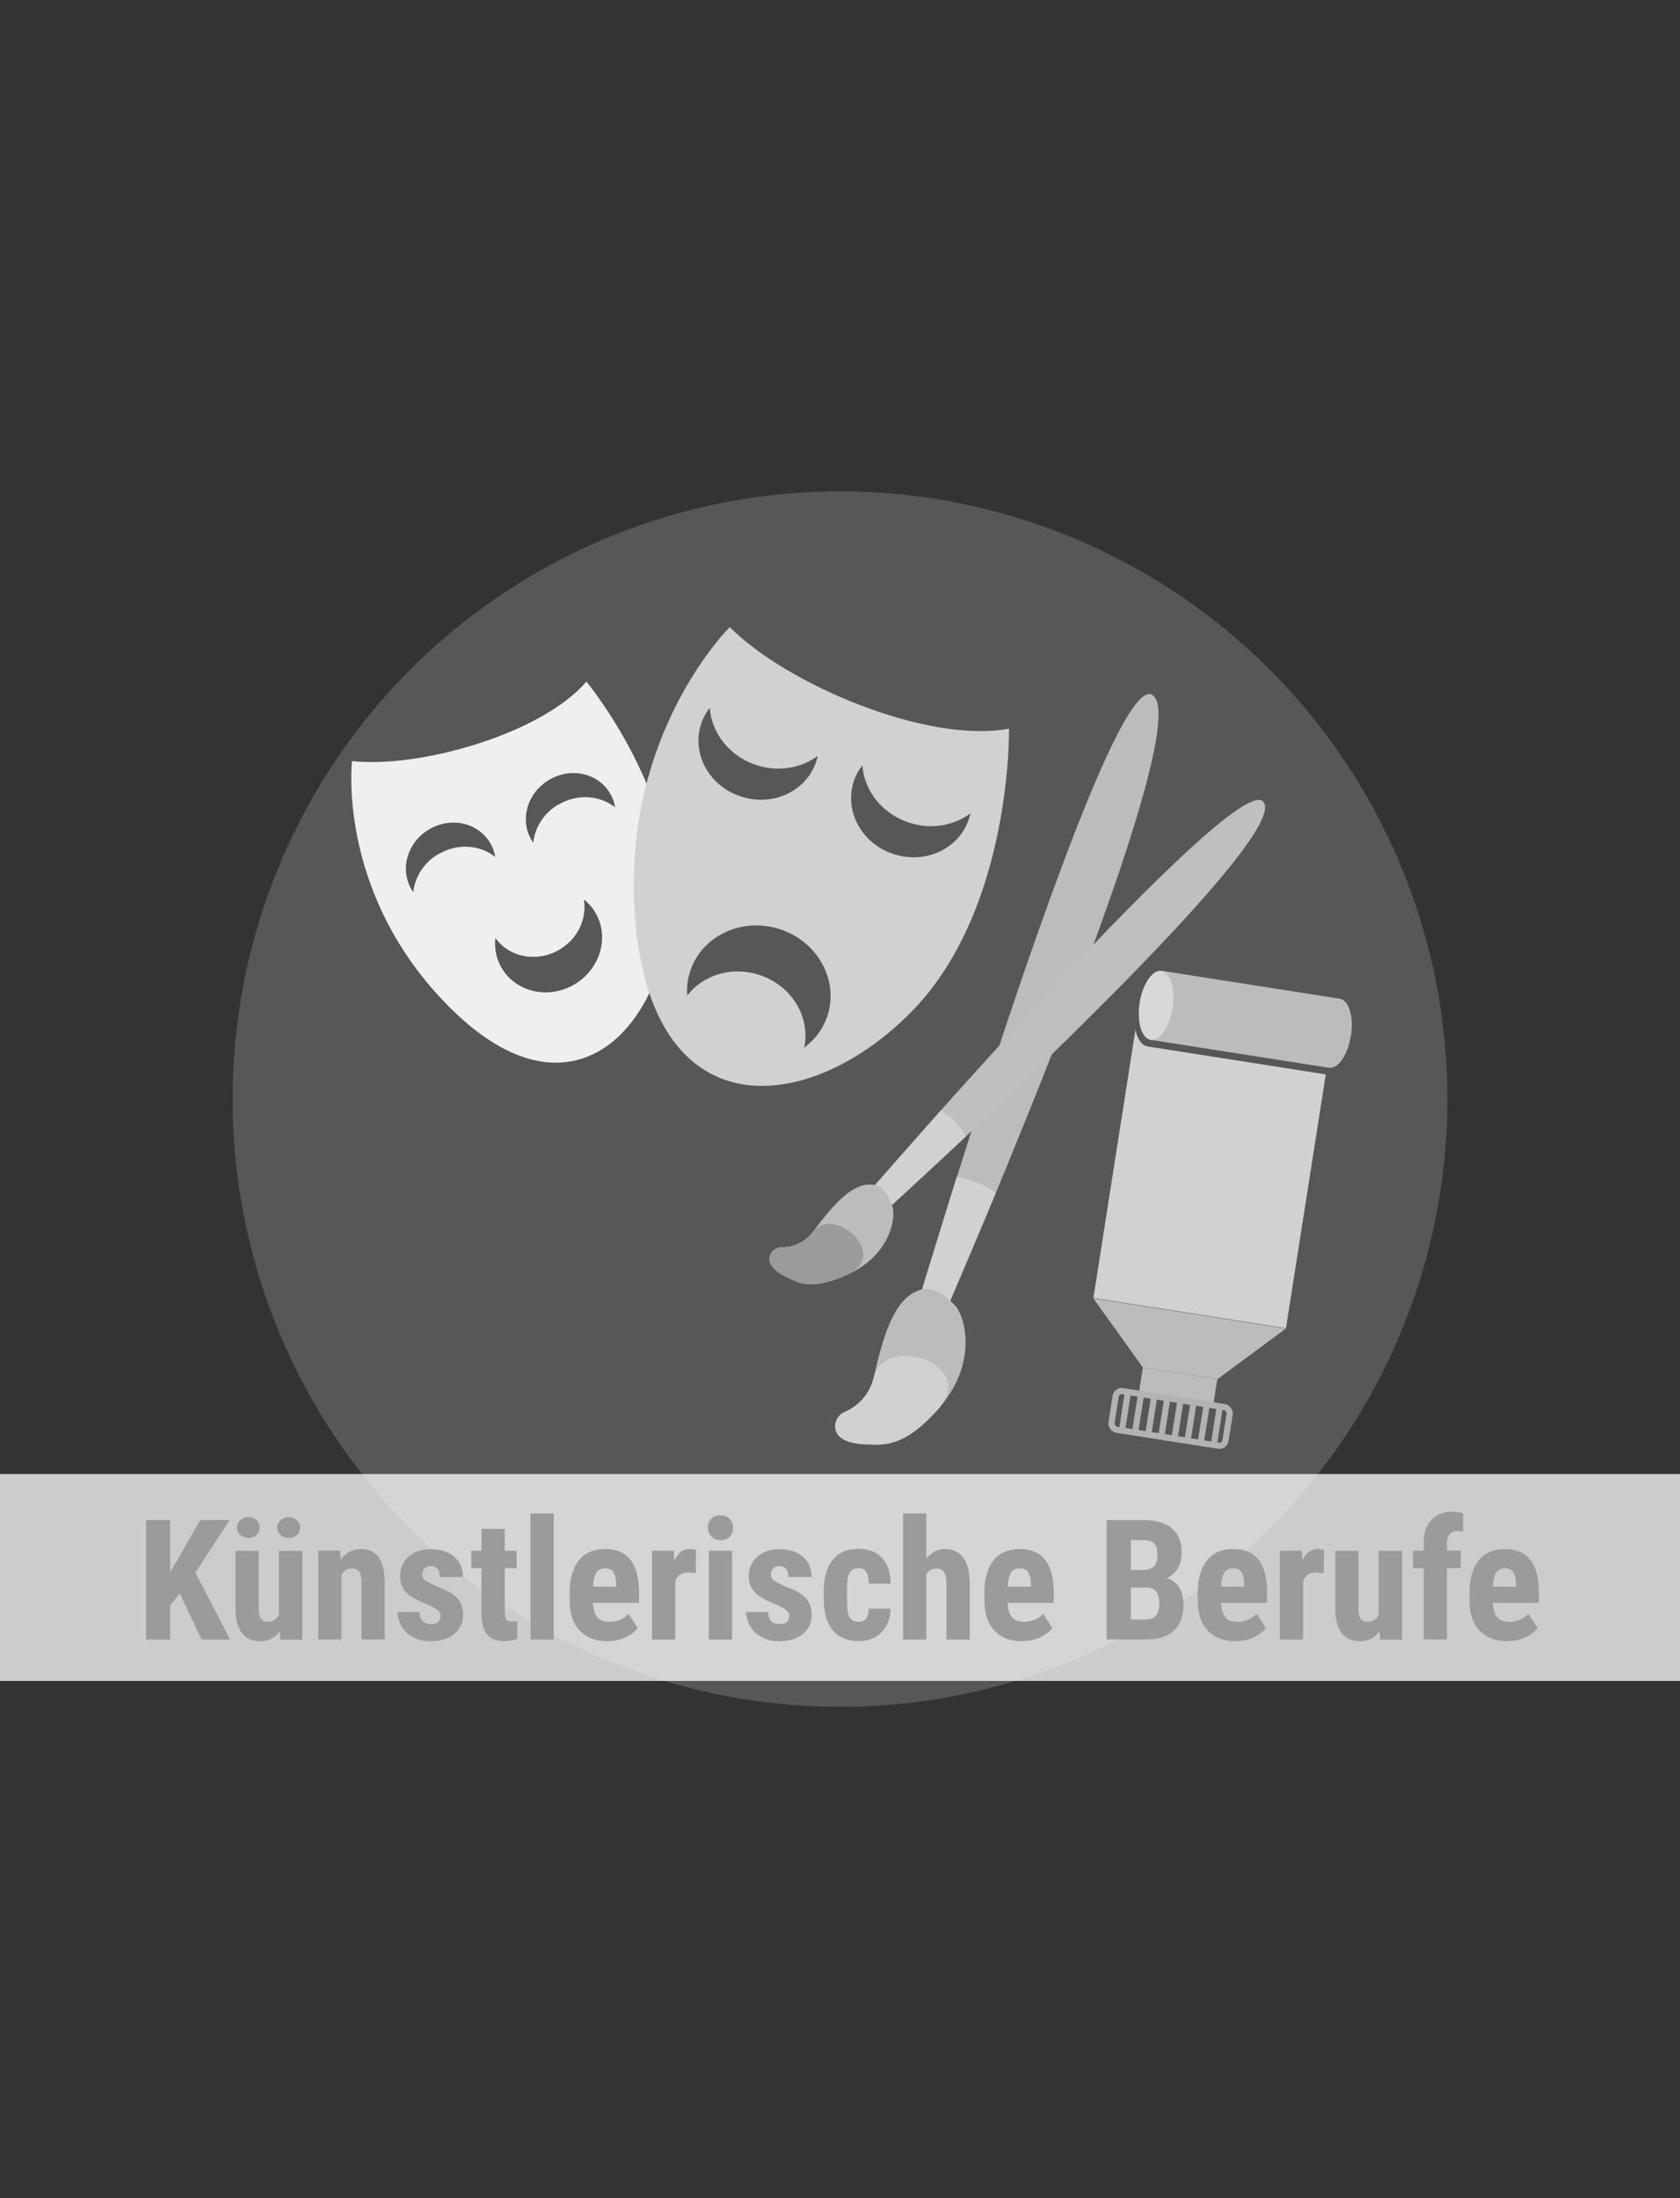 <?xml version="1.0" encoding="UTF-8"?>
<!--
  - $Id$
  -
  - This document contains trade secret data which is the property of
  - markt.de GmbH & Co KG. Information contained herein may not be used,
  - copied or disclosed in whole or part except as permitted by written
  - agreement from markt.de GmbH & Co KG.
  -
  - Copyright (C) 2025 markt.de GmbH & Co KG / Munich / Germany
  -->

<svg id="Ebene_2" xmlns="http://www.w3.org/2000/svg" version="1.1" viewBox="0 0 130 170">
  <rect x="0" y="0" width="130" height="170" fill="#333333" stroke="none"/>
  <!-- Generator: Adobe Illustrator 29.3.1, SVG Export Plug-In . SVG Version: 2.1.0 Build 151)  -->
  <defs>
    <style>
      .st0 {
        fill: #aeacaa;
        opacity: .3;
      }

      .st1 {
        fill: #9b9b9b;
      }

      .st2 {
        fill: none;
        stroke: #b2b2b2;
        stroke-miterlimit: 10;
        stroke-width: .48px;
      }

      .st3 {
        fill: #bfbfbf;
      }

      .st4 {
        fill: #d8d8d8;
      }

      .st5 {
        fill: #fff;
        opacity: .75;
      }

      .st6 {
        fill: #efefef;
      }

      .st7 {
        fill: #d1d1d1;
      }

      .st8 {
        fill: #bcbcbc;
      }
    </style>
  </defs>
  <circle class="st0" cx="65" cy="85" r="47"/>
  <g>
    <g>
      <g>
        <path class="st7" d="M102.59,83.09l-3.08,19.63-14.9-2.34,3.25-20.74c.15.71.48,1.21.94,1.29l13.79,2.16Z"/>
        <polygon class="st8" points="94.21 106.66 88.44 105.76 84.6 100.41 99.5 102.75 94.21 106.66"/>
        <rect class="st8" x="88.26" y="106.2" width="5.83" height="1.87" transform="translate(17.71 -12.84) rotate(8.92)"/>
        <g>
          <rect class="st2" x="86.12" y="108.19" width="8.93" height="3.02" rx=".48" ry=".48" transform="translate(18.1 -12.72) rotate(8.92)"/>
          <line class="st2" x1="87.28" y1="107.65" x2="86.82" y2="110.63"/>
          <line class="st2" x1="88.3" y1="107.81" x2="87.83" y2="110.79"/>
          <line class="st2" x1="89.32" y1="107.97" x2="88.85" y2="110.95"/>
          <line class="st2" x1="90.33" y1="108.13" x2="89.86" y2="111.11"/>
          <line class="st2" x1="91.35" y1="108.29" x2="90.88" y2="111.27"/>
          <line class="st2" x1="92.36" y1="108.45" x2="91.89" y2="111.43"/>
          <line class="st2" x1="93.38" y1="108.61" x2="92.91" y2="111.59"/>
          <line class="st2" x1="94.39" y1="108.77" x2="93.93" y2="111.75"/>
        </g>
        <g>
          <path class="st8" d="M104.53,80.11c-.23,1.47-.99,2.58-1.69,2.47l-13.79-2.16.84-5.34,13.79,2.16c.7.11,1.09,1.4.86,2.87Z"/>
          <ellipse class="st4" cx="89.46" cy="77.75" rx="2.7" ry="1.29" transform="translate(-1.22 154.08) rotate(-81.08)"/>
        </g>
      </g>
      <g>
        <g>
          <path class="st8" d="M89.09,53.71c4.09,1.69-15.58,46.94-15.58,46.94l-2.14-.97s14.21-47.42,17.72-45.97Z"/>
          <path class="st7" d="M77.04,92.29l-3.54,8.36s-1.58,0-2.14-.97c.12-.39,2.67-8.65,2.67-8.65.97.14,2.37.63,3.01,1.26Z"/>
          <path class="st8" d="M67.15,111.71c-3.34-.05-2.71-2.13-1.81-2.5,1.02-.43,1.96-1.35,2.27-2.68.78-3.38,1.65-6.49,3.95-6.85.96-.04,1.79.67,2.41,1.36s1.85,4.36-1.44,8c-2.68,2.98-4.27,2.68-5.38,2.66Z"/>
          <path class="st7" d="M67.15,111.71c-3.34-.05-2.71-2.13-1.81-2.5,1.02-.43,1.96-1.35,2.27-2.68.78-3.38,8.21-1.13,4.93,2.52-2.68,2.98-4.27,2.68-5.38,2.66Z"/>
        </g>
        <g>
          <path class="st3" d="M97.74,61.99c2.6,2.76-28.73,31.21-28.73,31.21l-1.33-1.52s27.83-32.07,30.06-29.69Z"/>
          <path class="st7" d="M74.72,87.91l-5.71,5.29s-1.24-.56-1.33-1.52c.23-.26,5.14-5.82,5.14-5.82.71.45,1.63,1.32,1.91,2.05Z"/>
          <path class="st8" d="M60.93,98.8c-2.32-1.09-1.21-2.35-.47-2.34.85.02,1.8-.34,2.43-1.18,1.62-2.14,3.22-4.07,4.94-3.6.68.27,1.03,1.03,1.25,1.72.22.69-.1,3.66-3.55,5.2-2.82,1.26-3.83.55-4.6.19Z"/>
          <path class="st1" d="M60.93,98.8c-2.32-1.09-1.21-2.35-.47-2.34.85.02,1.8-.34,2.43-1.18,1.62-2.14,6.09,1.78,2.63,3.33-2.82,1.26-3.83.55-4.6.19Z"/>
        </g>
      </g>
    </g>
    <g>
      <path class="st6" d="M45.37,52.72c-3.44,4.02-12.89,6.72-18.13,6.14,0,0-1.15,9.67,6.79,18.25,9.51,10.3,16.79,3.21,17.82-6.07,1.03-9.29-6.47-18.32-6.47-18.32ZM33.94,66.04c-1.14.66-1.84,1.79-1.96,2.96-.05-.08-.1-.14-.14-.22-.93-1.58-.31-3.66,1.37-4.64,1.69-1,3.8-.52,4.73,1.07.2.33.32.69.38,1.06-1.17-.93-2.92-1.08-4.37-.22ZM44.44,76.14c-2,1.17-4.52.6-5.62-1.28-.43-.72-.57-1.53-.49-2.32,1.07,1.5,3.22,1.92,4.95.91,1.44-.84,2.15-2.41,1.9-3.88.36.28.66.62.9,1.03,1.1,1.88.36,4.36-1.64,5.54ZM43.22,62.21c-1.14.66-1.83,1.79-1.96,2.96-.05-.08-.1-.14-.14-.22-.93-1.58-.3-3.66,1.38-4.64,1.68-1,3.8-.52,4.72,1.07.2.33.32.69.38,1.06-1.17-.93-2.92-1.08-4.37-.22Z"/>
      <path class="st7" d="M78.08,56.35c-6.25,1.19-17.14-3.37-21.61-7.85,0,0-8.34,8.19-7.35,22.2,1.19,16.8,13.34,15.62,21.28,7.68,7.94-7.93,7.68-22.04,7.68-22.04ZM54.23,56.06c.15-.49.39-.93.69-1.32.14,1.98,1.57,3.81,3.71,4.46,1.67.52,3.4.18,4.65-.74-.03.11-.05.23-.09.34-.71,2.33-3.29,3.59-5.76,2.83-2.48-.75-3.91-3.24-3.2-5.57ZM64.06,78.46c-.33,1.06-.98,1.94-1.83,2.56.51-2.39-1.01-4.87-3.56-5.65-2.11-.65-4.29.06-5.49,1.62-.05-.59.02-1.2.2-1.79.84-2.76,3.92-4.27,6.87-3.37,2.94.9,4.65,3.87,3.81,6.63ZM75,63.25c-.71,2.33-3.29,3.59-5.76,2.83-2.48-.75-3.91-3.24-3.2-5.57.15-.49.39-.93.69-1.32.14,1.98,1.57,3.81,3.71,4.46,1.67.52,3.4.18,4.65-.74-.03.11-.05.23-.09.34Z"/>
    </g>
  </g>
  <rect class="st5" y="114" width="130" height="16"/>
  <g>
    <path class="st1" d="M13.91,123.23l-.74.93v2.64h-1.87v-9.24h1.87v4.03l.59-1,1.72-3.03h2.29l-2.65,4.06,2.69,5.18h-2.21l-1.69-3.57Z"/>
    <path class="st1" d="M21.64,126.17c-.37.5-.87.76-1.5.76s-1.11-.22-1.43-.65c-.33-.43-.49-1.07-.49-1.89v-4.45h1.8v4.49c0,.67.23,1,.67,1,.41,0,.71-.18.89-.53v-4.96h1.81v6.87h-1.69l-.05-.63ZM18.34,118.14c0-.23.08-.42.26-.58.17-.15.38-.23.62-.23s.45.08.62.23c.17.15.26.35.26.58s-.09.42-.26.57c-.17.15-.38.23-.62.23s-.45-.08-.62-.23c-.17-.15-.26-.34-.26-.57ZM21.45,118.14c0-.23.09-.42.26-.57.17-.15.38-.23.63-.23s.45.08.62.23c.17.15.26.34.26.57s-.08.41-.24.57-.38.24-.64.24-.48-.08-.64-.24c-.16-.16-.24-.35-.24-.57Z"/>
    <path class="st1" d="M26.31,119.93l.05.68c.41-.54.94-.81,1.59-.81,1.18,0,1.79.83,1.82,2.48v4.51h-1.8v-4.38c0-.39-.06-.67-.17-.85-.12-.18-.32-.26-.61-.26-.33,0-.58.17-.76.5v4.99h-1.8v-6.87h1.69Z"/>
    <path class="st1" d="M34.1,124.96c0-.15-.07-.29-.22-.42-.15-.13-.47-.3-.97-.52-.74-.3-1.25-.61-1.53-.93s-.42-.72-.42-1.2c0-.6.22-1.1.65-1.49.43-.39,1.01-.59,1.72-.59.75,0,1.36.19,1.81.58.45.39.68.91.68,1.57h-1.8c0-.56-.23-.84-.7-.84-.19,0-.35.06-.47.18-.12.12-.18.28-.18.5,0,.15.07.29.2.4.14.12.46.28.96.5.73.27,1.25.57,1.55.9.3.33.45.76.45,1.29,0,.61-.23,1.11-.69,1.48-.46.37-1.07.56-1.82.56-.5,0-.95-.1-1.33-.3-.38-.2-.69-.47-.9-.82s-.33-.73-.33-1.14h1.71c0,.31.08.55.22.7s.36.23.68.23c.48,0,.72-.22.72-.65Z"/>
    <path class="st1" d="M39.06,118.24v1.69h.92v1.35h-.92v3.41c0,.27.04.46.11.56.07.1.22.15.43.15.17,0,.32-.01.42-.04v1.4c-.32.11-.65.17-1,.17-1.16,0-1.75-.67-1.76-2v-3.65h-.79v-1.35h.79v-1.69h1.8Z"/>
    <path class="st1" d="M42.85,126.8h-1.8v-9.75h1.8v9.75Z"/>
    <path class="st1" d="M47.01,126.93c-.92,0-1.64-.28-2.16-.83-.52-.55-.77-1.34-.77-2.36v-.55c0-1.08.24-1.92.71-2.51.47-.59,1.15-.88,2.04-.88s1.51.28,1.95.83c.44.55.66,1.37.67,2.45v.88h-3.57c.03.51.14.88.34,1.12.2.24.51.35.92.35.6,0,1.1-.21,1.5-.62l.71,1.09c-.22.3-.54.55-.96.74s-.87.28-1.36.28ZM45.88,122.71h1.8v-.17c0-.41-.08-.72-.2-.93s-.35-.32-.66-.32-.54.11-.68.34c-.14.22-.23.58-.25,1.08Z"/>
    <path class="st1" d="M53.85,121.66l-.6-.05c-.49,0-.82.22-1,.65v4.54h-1.8v-6.87h1.69l.05.74c.28-.58.67-.87,1.17-.87.2,0,.37.03.5.08l-.02,1.78Z"/>
    <path class="st1" d="M54.77,118.15c0-.28.09-.51.27-.69s.41-.27.71-.27.53.09.71.27.27.41.27.69-.09.5-.26.69-.41.27-.71.27-.54-.09-.71-.27c-.17-.18-.26-.41-.26-.69ZM56.65,126.8h-1.8v-6.87h1.8v6.87Z"/>
    <path class="st1" d="M61.08,124.96c0-.15-.07-.29-.22-.42-.15-.13-.47-.3-.97-.52-.74-.3-1.25-.61-1.53-.93s-.42-.72-.42-1.2c0-.6.22-1.1.65-1.49.43-.39,1.01-.59,1.72-.59.75,0,1.36.19,1.81.58.45.39.68.91.68,1.57h-1.8c0-.56-.23-.84-.7-.84-.19,0-.35.06-.47.18-.12.12-.18.28-.18.5,0,.15.07.29.2.4.14.12.46.28.96.5.73.27,1.25.57,1.55.9.3.33.45.76.45,1.29,0,.61-.23,1.11-.69,1.48-.46.37-1.07.56-1.82.56-.5,0-.95-.1-1.33-.3-.38-.2-.69-.47-.9-.82s-.33-.73-.33-1.14h1.71c0,.31.08.55.22.7s.36.23.68.23c.48,0,.72-.22.72-.65Z"/>
    <path class="st1" d="M66.43,125.43c.52,0,.79-.34.79-1.02h1.69c0,.75-.24,1.35-.69,1.82-.45.46-1.04.69-1.75.69-.88,0-1.56-.28-2.02-.83-.47-.55-.7-1.36-.71-2.43v-.55c0-1.08.23-1.9.69-2.47s1.14-.85,2.03-.85c.76,0,1.35.23,1.79.7.44.47.66,1.13.67,1.99h-1.69c0-.39-.07-.68-.19-.89-.12-.21-.33-.31-.61-.31-.31,0-.54.11-.67.33-.14.22-.21.65-.22,1.29v.7c0,.56.03.95.08,1.17.06.22.15.39.27.49.13.1.31.16.54.16Z"/>
    <path class="st1" d="M71.68,120.53c.39-.49.87-.73,1.43-.73.63,0,1.1.22,1.43.66.33.44.49,1.1.5,1.97v4.37h-1.8v-4.35c0-.4-.06-.69-.19-.87-.12-.18-.33-.27-.61-.27-.33,0-.58.15-.76.45v5.04h-1.8v-9.75h1.8v3.48Z"/>
    <path class="st1" d="M79.1,126.93c-.92,0-1.64-.28-2.16-.83-.52-.55-.77-1.34-.77-2.36v-.55c0-1.08.24-1.92.71-2.51.47-.59,1.15-.88,2.04-.88s1.51.28,1.95.83c.44.55.66,1.37.67,2.45v.88h-3.57c.03.51.14.88.34,1.12.2.24.51.35.92.35.6,0,1.1-.21,1.5-.62l.7,1.09c-.22.3-.54.55-.96.74s-.87.28-1.37.28ZM77.97,122.71h1.8v-.17c0-.41-.08-.72-.2-.93s-.35-.32-.66-.32-.54.11-.68.34-.23.58-.25,1.08Z"/>
    <path class="st1" d="M85.63,126.8v-9.24h2.86c.96,0,1.7.21,2.2.64.5.43.75,1.06.75,1.89,0,.47-.1.87-.31,1.21-.21.34-.49.59-.85.74.41.12.73.36.96.71.22.36.34.8.34,1.32,0,.9-.25,1.57-.74,2.03-.49.46-1.21.69-2.14.69h-3.06ZM87.5,121.42h.97c.73,0,1.1-.38,1.1-1.14,0-.42-.08-.72-.25-.9-.17-.18-.44-.27-.83-.27h-.99v2.31ZM87.5,122.78v2.47h1.19c.33,0,.59-.1.76-.31.17-.21.26-.5.26-.88,0-.83-.3-1.25-.9-1.28h-1.31Z"/>
    <path class="st1" d="M95.61,126.93c-.92,0-1.64-.28-2.16-.83-.52-.55-.77-1.34-.77-2.36v-.55c0-1.08.24-1.92.71-2.51.47-.59,1.15-.88,2.04-.88s1.51.28,1.95.83c.44.55.66,1.37.67,2.45v.88h-3.57c.03.51.14.88.34,1.12.2.24.51.35.92.35.6,0,1.1-.21,1.5-.62l.71,1.09c-.22.3-.54.55-.96.74s-.87.28-1.36.28ZM94.48,122.71h1.8v-.17c0-.41-.08-.72-.2-.93s-.35-.32-.66-.32-.54.11-.68.34c-.14.22-.23.58-.25,1.08Z"/>
    <path class="st1" d="M102.44,121.66l-.6-.05c-.49,0-.82.22-1,.65v4.54h-1.8v-6.87h1.69l.05.74c.28-.58.67-.87,1.17-.87.2,0,.37.03.5.08l-.02,1.78Z"/>
    <path class="st1" d="M106.74,126.17c-.37.5-.87.76-1.5.76s-1.11-.22-1.43-.65c-.33-.43-.49-1.07-.49-1.89v-4.45h1.8v4.49c0,.67.23,1,.67,1,.41,0,.71-.18.89-.53v-4.96h1.81v6.87h-1.69l-.05-.63Z"/>
    <path class="st1" d="M110.17,126.8v-5.52h-.83v-1.35h.83v-.62c0-.76.2-1.35.6-1.77.4-.42.94-.63,1.64-.63.21,0,.48.04.81.13v1.43c-.14-.04-.28-.06-.45-.06-.53,0-.8.32-.8.95v.56h1.07v1.35h-1.07v5.52h-1.8Z"/>
    <path class="st1" d="M116.64,126.93c-.92,0-1.64-.28-2.16-.83-.52-.55-.77-1.34-.77-2.36v-.55c0-1.08.24-1.92.71-2.51.47-.59,1.15-.88,2.04-.88s1.51.28,1.95.83c.44.55.66,1.37.67,2.45v.88h-3.57c.03.51.14.88.34,1.12.2.24.51.35.92.35.6,0,1.1-.21,1.5-.62l.71,1.09c-.22.3-.54.55-.96.74s-.87.28-1.36.28ZM115.51,122.71h1.8v-.17c0-.41-.08-.72-.2-.93s-.35-.32-.66-.32-.54.11-.68.34c-.14.22-.23.58-.25,1.08Z"/>
  </g>
</svg>